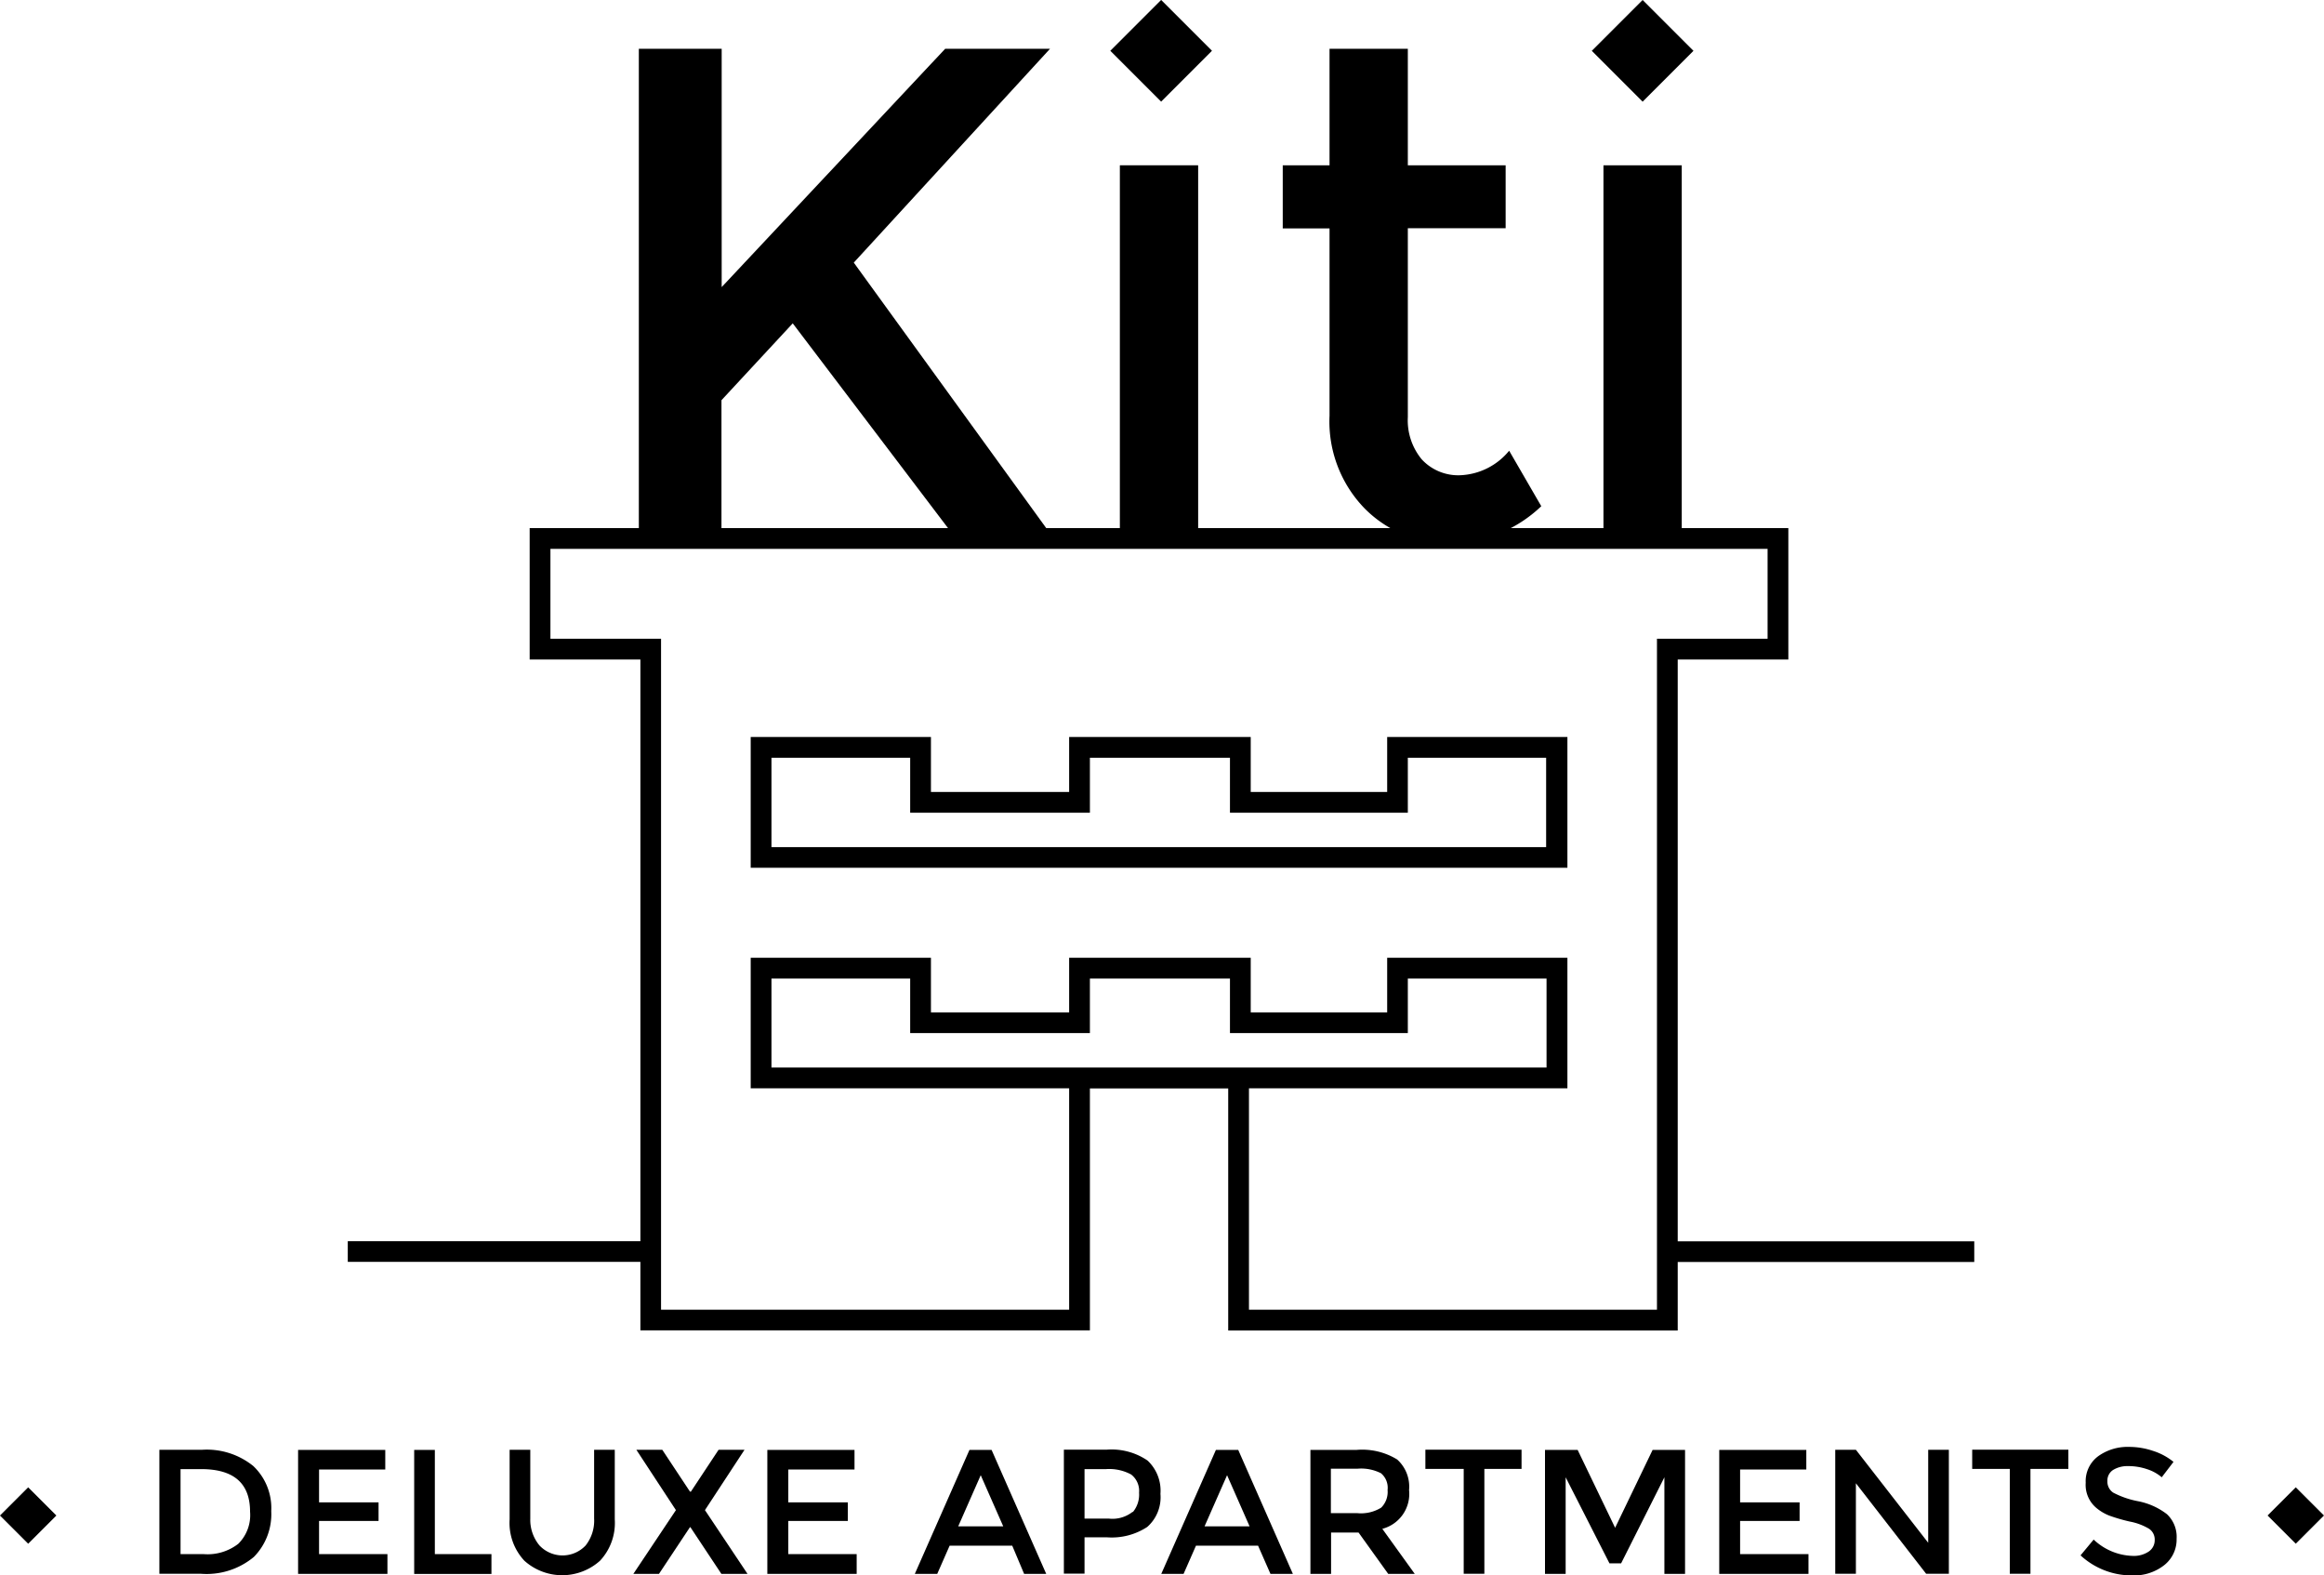 <svg xmlns="http://www.w3.org/2000/svg" width="225" height="152.48" viewBox="0 0 225 152.48"><title>kiti</title><path d="M61.87,4.72h8V27.79L91.51,4.72h10.15l-19,20.7L101.93,52H92.45l-15.7-20.7-6.9,7.44V52h-8V4.72Z"/><path d="M116,52h-7.58V16H116V52Z"/><path d="M136.3,22.11V40.38a5.93,5.93,0,0,0,1.35,4.09A4.81,4.81,0,0,0,141.44,46a6.45,6.45,0,0,0,4.67-2.37L149.22,49a12.92,12.92,0,0,1-8.83,3.59,11.36,11.36,0,0,1-8.25-3.35,12.07,12.07,0,0,1-3.42-9V22.11h-4.53V16h4.53V4.72h7.58V16h9.47v6.09H136.3Z"/><path d="M162.82,52h-7.58V16h7.58V52Z"/><path d="M191.14,120.16H162.43V63.84h10.71V51.12H51.28V63.84H62v56.31H33.67v2H62v6.63h43.52V105.36h13.39v23.43h43.52v-6.63h28.71v-2ZM74.69,103.34V94.72H88.12V100h17.4V94.72h13.56V100H136.3V94.72h13.43v8.62h-75Zm85.73,23.44h-39.5V105.35h30.83V92.71H134.3V98H121.09V92.71H103.51V98H90.13V92.71H72.68v12.64h30.83v21.43H64V61.83H53.29v-8.7H171.13v8.7H160.42v64.95Z"/><path d="M151.74,84H72.68V71.34H90.13v5.32h13.38V71.34h17.58v5.32H134.3V71.34h17.45V84ZM74.69,82h75V73.35H136.3v5.32H119.08V73.35H105.52v5.32H88.12V73.35H74.69V82Z"/><polygon points="172.75 63.51 161.37 63.51 161.37 62.17 171.41 62.17 171.41 52.8 161.37 52.8 161.37 51.46 172.75 51.46 172.75 63.51"/><path d="M24.52,141.91a5.6,5.6,0,0,1,1.74,4.37,5.89,5.89,0,0,1-1.68,4.43,7.16,7.16,0,0,1-5.15,1.63h-4v-12h4.12A7.15,7.15,0,0,1,24.52,141.91Zm-0.31,4.42q0-4.12-4.73-4.12h-2v8.23h2.25a4.85,4.85,0,0,0,3.34-1A3.91,3.91,0,0,0,24.21,146.33Z"/><path d="M37.3,140.34v1.91H30.89v3.18h5.76v1.8H30.89v3.21h6.62v1.91H28.86v-12H37.3Z"/><path d="M40.1,152.35v-12h2v10.09h5.48v1.92H40.1Z"/><path d="M52.23,149.6a3.07,3.07,0,0,0,4.47,0,3.88,3.88,0,0,0,.82-2.61v-6.65h2v6.74a5.35,5.35,0,0,1-1.43,4,5.48,5.48,0,0,1-7.32,0,5.34,5.34,0,0,1-1.43-4v-6.74h2V147A3.88,3.88,0,0,0,52.23,149.6Z"/><path d="M69.84,152.35l-3-4.52H66.8l-3,4.52H61.32l4.12-6.17-3.83-5.84h2.51l2.68,4.05h0.09l2.68-4.05h2.51l-3.83,5.84,4.12,6.17H69.84Z"/><path d="M82.73,140.34v1.91H76.32v3.18h5.76v1.8H76.32v3.21h6.62v1.91H74.29v-12h8.44Z"/><path d="M91.94,149.62l-1.2,2.73H88.57l5.29-12H96l5.29,12H99.15L98,149.62h-6Zm5.19-1.87-2.18-4.95-2.18,4.95h4.36Z"/><path d="M111.1,141.38a4,4,0,0,1,1.25,3.23,3.83,3.83,0,0,1-1.28,3.2,6.28,6.28,0,0,1-3.93,1H105v3.52h-2v-12h4.12A6.17,6.17,0,0,1,111.1,141.38Zm-1.43,5a2.65,2.65,0,0,0,.61-1.89,2,2,0,0,0-.77-1.76,4.45,4.45,0,0,0-2.42-.52H105V147h2.35A3.14,3.14,0,0,0,109.66,146.34Z"/><path d="M115.79,149.62l-1.2,2.73h-2.16l5.29-12h2.16l5.29,12H123l-1.2-2.73h-6Zm5.19-1.87-2.18-4.95-2.18,4.95H121Z"/><path d="M136.42,144.24a3.49,3.49,0,0,1-2.59,3.75l3.14,4.36H134.4l-2.87-4h-2.66v4h-2v-12h4.47a6.47,6.47,0,0,1,3.93.93A3.54,3.54,0,0,1,136.42,144.24Zm-2.7,1.7a2.14,2.14,0,0,0,.62-1.71,1.83,1.83,0,0,0-.64-1.62,4.23,4.23,0,0,0-2.27-.44h-2.58v4.3h2.53A3.71,3.71,0,0,0,133.72,145.94Z"/><path d="M143.71,142.19v10.15h-2V142.19H138v-1.86h9.31v1.86h-3.64Z"/><path d="M151.58,152.35h-2v-12h3.16l3.63,7.54,3.63-7.54h3.14v12h-2V143l-4.19,8.33h-1.13L151.58,143v9.38Z"/><path d="M174.88,140.34v1.91h-6.41v3.18h5.76v1.8h-5.76v3.21h6.62v1.91h-8.64v-12h8.44Z"/><path d="M186.68,140.34h2v12h-2.2l-6.8-8.76v8.76h-2v-12h2l7,9v-9Z"/><path d="M196.58,142.19v10.15h-2V142.19h-3.64v-1.86h9.31v1.86h-3.64Z"/><path d="M206.05,141.92a2.66,2.66,0,0,0-1.45.36,1.21,1.21,0,0,0-.57,1.09,1.27,1.27,0,0,0,.57,1.12,8.56,8.56,0,0,0,2.41.83,6.64,6.64,0,0,1,2.78,1.25,3,3,0,0,1,.94,2.38,3.15,3.15,0,0,1-1.19,2.55,4.72,4.72,0,0,1-3.11,1,7.3,7.3,0,0,1-5-1.94l1.27-1.53a5.72,5.72,0,0,0,3.78,1.58,2.58,2.58,0,0,0,1.55-.42,1.32,1.32,0,0,0,.58-1.12,1.25,1.25,0,0,0-.54-1.08,5.69,5.69,0,0,0-1.86-.7,16.65,16.65,0,0,1-2-.58A4.53,4.53,0,0,1,203,146a2.91,2.91,0,0,1-1.07-2.47,3,3,0,0,1,1.21-2.57,4.88,4.88,0,0,1,3-.9,7.19,7.19,0,0,1,2.29.38,6,6,0,0,1,2,1.07L209.29,143a4.11,4.11,0,0,0-1.44-.79A5.57,5.57,0,0,0,206.05,141.92Z"/><rect x="0.8" y="144.77" width="3.86" height="3.86" transform="translate(104.53 41.04) rotate(45)"/><rect x="220.34" y="144.77" width="3.86" height="3.86" transform="translate(168.83 -114.2) rotate(45)"/><rect x="108.93" y="1.44" width="6.96" height="6.96" transform="translate(36.41 -78.05) rotate(45)"/><rect x="155.55" y="1.44" width="6.96" height="6.96" transform="translate(50.06 -111.01) rotate(45)"/></svg>